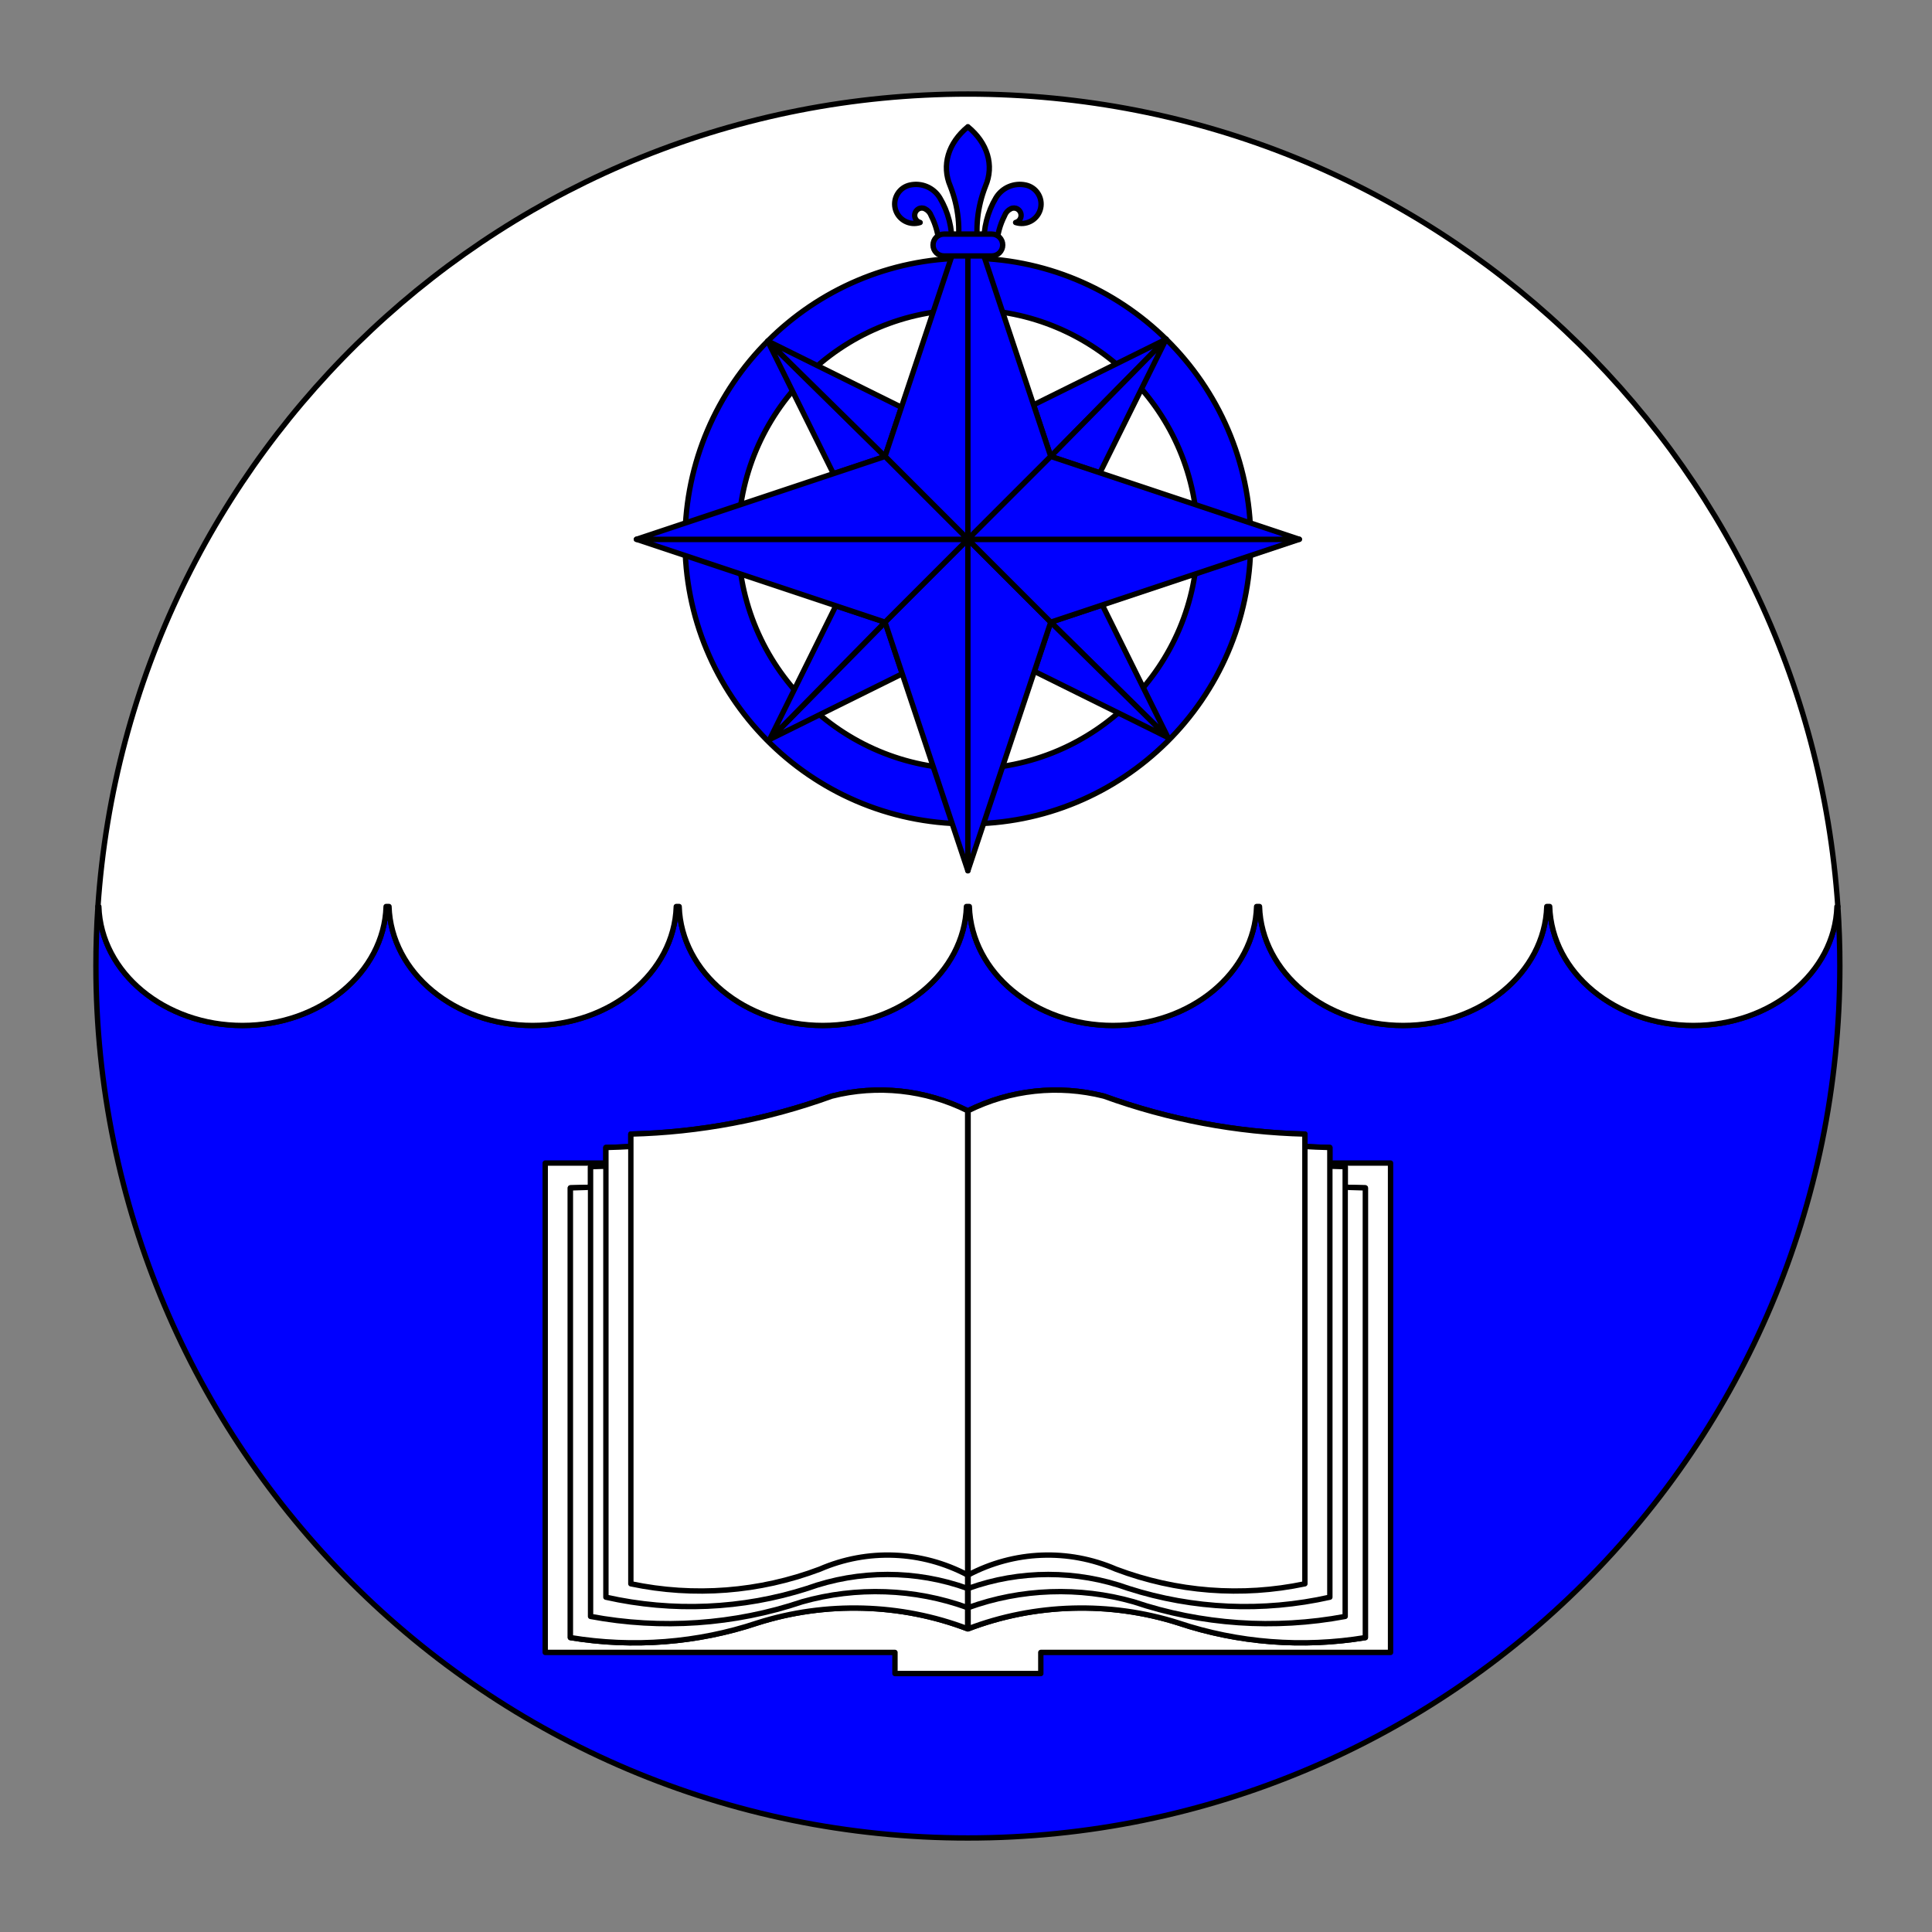 <?xml version="1.0" encoding="utf-8"?>
<!-- Generator: Adobe Illustrator 15.0.0, SVG Export Plug-In . SVG Version: 6.00 Build 0)  -->
<!DOCTYPE svg PUBLIC "-//W3C//DTD SVG 1.1//EN" "http://www.w3.org/Graphics/SVG/1.1/DTD/svg11.dtd">
<svg version="1.1" id="Round" xmlns="http://www.w3.org/2000/svg" xmlns:xlink="http://www.w3.org/1999/xlink" x="0px" y="0px"
	 width="360px" height="360px" viewBox="0 0 360 360" enable-background="new 0 0 360 360" xml:space="preserve">
<rect x="0" y="0" width="360" height="360" fill="#808080" stroke="none"/>
<path fill="#0000FF" stroke="#000000" stroke-linecap="round" stroke-linejoin="round" stroke-miterlimit="3" d="M18.247,168.917
	h0.168c0.4,12.34,12.265,22.167,26.765,22.167c14.499,0,26.363-9.827,26.765-22.167h0.539c0.402,12.34,12.267,22.167,26.765,22.167
	c14.5,0,26.362-9.827,26.765-22.167h0.539c0.401,12.34,12.265,22.167,26.765,22.167c14.499,0,26.363-9.827,26.765-22.167h0.539
	c0.402,12.34,12.267,22.167,26.765,22.167c14.5,0,26.363-9.827,26.765-22.167h0.539c0.4,12.34,12.265,22.167,26.766,22.167
	c14.497,0,26.362-9.827,26.764-22.167h0.539c0.402,12.34,12.266,22.167,26.766,22.167c14.499,0,26.362-9.827,26.765-22.167l0.167,0
	c0.247,3.663,0.372,7.359,0.372,11.084c0,89.733-72.743,162.477-162.477,162.477S17.875,269.734,17.875,180
	C17.875,176.275,18,172.579,18.247,168.917z"/>
<path fill="#FFFFFF" stroke="#000000" stroke-linecap="round" stroke-linejoin="round" stroke-miterlimit="3" d="M342.456,168.916
	l-0.167,0c-0.402,12.34-12.266,22.167-26.765,22.167c-14.5,0-26.363-9.827-26.766-22.167h-0.539
	c-0.401,12.34-12.267,22.167-26.764,22.167c-14.501,0-26.365-9.827-26.766-22.167h-0.539c-0.401,12.34-12.265,22.167-26.765,22.167
	c-14.498,0-26.363-9.827-26.765-22.167h-0.539c-0.402,12.34-12.266,22.167-26.765,22.167c-14.5,0-26.364-9.827-26.765-22.167h-0.539
	c-0.402,12.34-12.265,22.167-26.765,22.167c-14.499,0-26.363-9.827-26.765-22.167h-0.539c-0.402,12.34-12.266,22.167-26.765,22.167
	c-14.5,0-26.365-9.827-26.765-22.167h-0.168C23.944,84.353,94.343,17.524,180.351,17.524S336.758,84.353,342.456,168.916z"/>
<g>
	<g>
		<path id="path18_3_" fill="#FFFFFF" stroke="#000000" stroke-linecap="round" stroke-linejoin="round" stroke-miterlimit="3" d="
			M166.763,307.906v3.935h27.176v-3.935h65.17v-91.184H101.593v91.184H166.763z"/>
		<path id="path23_1_" fill="#FFFFFF" stroke="#000000" stroke-linecap="round" stroke-linejoin="round" stroke-miterlimit="3" d="
			M180.392,213.043v3.951v76.486v2.5v3.582v3.943c12.417-4.756,26.451-5.146,39.189-1.091c11.098,3.713,23.155,4.655,34.828,2.726
			v-83.795c-1.25-0.025-2.5-0.066-3.75-0.12v-3.831c-0.953-0.021-1.908-0.049-2.861-0.088v-3.485c-1.55-0.035-3.1-0.098-4.647-0.185
			v-2.316c-12.764-0.315-25.399-2.704-37.442-7.077c-8.489-2.152-17.439-1.189-25.316,2.726v2.5V213.043z M112.897,217.307
			c-0.95,0.039-1.902,0.067-2.853,0.088v3.831c-1.252,0.054-2.505,0.095-3.759,0.12v83.795c11.675,1.93,23.732,0.987,34.83-2.726
			c12.737-4.055,26.771-3.665,39.189,1.091v-3.943v-3.582v-2.5v-76.486v-3.951v-3.574v-2.5c-7.875-3.913-16.822-4.876-25.309-2.726
			c-12.046,4.374-24.684,6.762-37.45,7.077v2.316c-1.548,0.087-3.098,0.149-4.648,0.185V217.307z"/>
	</g>
	<g>
		<path id="path34_1_" fill="#FFFFFF" stroke="#000000" stroke-linecap="round" stroke-linejoin="round" stroke-miterlimit="3" d="
			M180.304,303.506v-86.512c-9.289-3.913-19.843-4.876-29.853-2.725c-14.206,4.372-29.11,6.761-44.167,7.076v83.795
			c11.675,1.93,23.732,0.987,34.83-2.726C153.852,298.361,167.886,298.75,180.304,303.506z"/>
		<path id="path39_1_" fill="#FFFFFF" stroke="#000000" stroke-linecap="round" stroke-linejoin="round" stroke-miterlimit="3" d="
			M180.301,299.562v-86.52c-8.817-3.91-18.836-4.871-28.337-2.717c-13.485,4.369-27.632,6.755-41.922,7.067v83.804
			c13.17,2.474,26.817,1.53,39.421-2.726C159.576,295.606,170.448,295.99,180.301,299.562z"/>
		<path id="path44_1_" fill="#FFFFFF" stroke="#000000" stroke-linecap="round" stroke-linejoin="round" stroke-miterlimit="3" d="
			M180.307,295.987v-86.52c-8.46-3.912-18.075-4.873-27.191-2.718c-12.935,4.37-26.507,6.756-40.214,7.069v83.795
			c12.448,2.804,25.446,2.235,37.545-1.644C160.081,292.509,170.689,292.515,180.307,295.987z"/>
		<path id="path49_1_" fill="#FFFFFF" stroke="#000000" stroke-linecap="round" stroke-linejoin="round" stroke-miterlimit="3" d="
			M180.307,293.483v-86.52c-7.876-3.912-16.828-4.872-25.316-2.717c-12.043,4.37-24.679,6.756-37.441,7.069v83.802
			c11.761,2.474,23.949,1.53,35.207-2.724C161.64,288.539,171.727,288.938,180.307,293.483z"/>
	</g>
	<g>
		<path id="path57_1_" fill="#FFFFFF" stroke="#000000" stroke-linecap="round" stroke-linejoin="round" stroke-miterlimit="3" d="
			M180.395,303.506v-86.512c9.287-3.913,19.842-4.876,29.853-2.725c14.206,4.372,29.11,6.761,44.164,7.076v83.795
			c-11.673,1.93-23.73,0.987-34.828-2.726C206.846,298.361,192.812,298.75,180.395,303.506z"/>
		<path id="path62_1_" fill="#FFFFFF" stroke="#000000" stroke-linecap="round" stroke-linejoin="round" stroke-miterlimit="3" d="
			M180.398,299.562v-86.52c8.817-3.91,18.835-4.871,28.337-2.717c13.484,4.369,27.632,6.755,41.922,7.067v83.804
			c-13.17,2.474-26.817,1.53-39.421-2.726C201.124,295.606,190.25,295.99,180.398,299.562z"/>
		<path id="path67_1_" fill="#FFFFFF" stroke="#000000" stroke-linecap="round" stroke-linejoin="round" stroke-miterlimit="3" d="
			M180.392,295.987v-86.52c8.46-3.912,18.074-4.873,27.192-2.718c12.935,4.37,26.506,6.756,40.214,7.069v83.795
			c-12.448,2.804-25.446,2.235-37.546-1.644C200.617,292.509,190.008,292.515,180.392,295.987z"/>
		<path id="path72_1_" fill="#FFFFFF" stroke="#000000" stroke-linecap="round" stroke-linejoin="round" stroke-miterlimit="3" d="
			M180.391,293.483v-86.52c7.877-3.912,16.828-4.872,25.316-2.717c12.043,4.37,24.678,6.756,37.441,7.069v83.802
			c-11.762,2.474-23.949,1.53-35.206-2.724C199.059,288.539,188.972,288.938,180.391,293.483z"/>
	</g>
</g>
<g>
	<path id="path18_2_" fill="#0000FF" stroke="#000000" stroke-linecap="round" stroke-linejoin="round" stroke-miterlimit="3" d="
		M127.642,100.491c-0.175,29.11,23.282,52.85,52.392,53.024c29.11,0.174,52.85-23.282,53.025-52.393c0.001-0.21,0.001-0.421,0-0.632
		c-0.176-29.11-23.915-52.567-53.025-52.393C151.17,48.271,127.814,71.627,127.642,100.491z M137.555,100.491
		c0-23.637,19.161-42.797,42.797-42.797c23.636,0,42.796,19.16,42.796,42.797c0,23.636-19.16,42.796-42.796,42.796
		C156.716,143.287,137.555,124.126,137.555,100.491z"/>
	<g>
		<g>
			<path id="path61_7_" fill="#0000FF" stroke="#000000" stroke-linecap="round" stroke-linejoin="round" stroke-miterlimit="3" d="
				M168.14,125.539l-3.203-9.608l-21.496,21.844L168.14,125.539z"/>
			<path id="path66_7_" fill="#0000FF" stroke="#000000" stroke-linecap="round" stroke-linejoin="round" stroke-miterlimit="3" d="
				M143.414,137.775l21.496-21.844l-9.161-3.054L143.414,137.775z"/>
			<path id="path61_6_" fill="#0000FF" stroke="#000000" stroke-linecap="round" stroke-linejoin="round" stroke-miterlimit="3" d="
				M192.589,75.441l3.203,9.608l21.496-21.844L192.589,75.441z"/>
			<path id="path66_6_" fill="#0000FF" stroke="#000000" stroke-linecap="round" stroke-linejoin="round" stroke-miterlimit="3" d="
				M217.289,63.205l-21.496,21.844l9.16,3.054L217.289,63.205z"/>
		</g>
		<g>
			<path id="path61_5_" fill="#0000FF" stroke="#000000" stroke-linecap="round" stroke-linejoin="round" stroke-miterlimit="3" d="
				M155.302,88.279l9.607-3.203L143.065,63.58L155.302,88.279z"/>
			<path id="path66_5_" fill="#0000FF" stroke="#000000" stroke-linecap="round" stroke-linejoin="round" stroke-miterlimit="3" d="
				M143.065,63.553l21.844,21.496l3.054-9.161L143.065,63.553z"/>
			<path id="path61_4_" fill="#0000FF" stroke="#000000" stroke-linecap="round" stroke-linejoin="round" stroke-miterlimit="3" d="
				M205.4,112.729l-9.607,3.203l21.844,21.496L205.4,112.729z"/>
			<path id="path66_4_" fill="#0000FF" stroke="#000000" stroke-linecap="round" stroke-linejoin="round" stroke-miterlimit="3" d="
				M217.636,137.427l-21.844-21.496l-3.056,9.161L217.636,137.427z"/>
		</g>
		<g>
			<path id="path90_1_" fill="#0000FF" stroke="#000000" stroke-linecap="round" stroke-linejoin="round" stroke-miterlimit="3" d="
				M164.911,85.049l15.44,15.441V38.729L164.911,85.049z"/>
			<path id="path95_1_" fill="#0000FF" stroke="#000000" stroke-linecap="round" stroke-linejoin="round" stroke-miterlimit="3" d="
				M180.351,38.729v61.761l15.441-15.441L180.351,38.729z"/>
			
				<path id="path103_1_" fill="#0000FF" stroke="#000000" stroke-linecap="round" stroke-linejoin="round" stroke-miterlimit="3" d="
				M164.911,115.931l15.44-15.441v61.76L164.911,115.931z"/>
			
				<path id="path108_1_" fill="#0000FF" stroke="#000000" stroke-linecap="round" stroke-linejoin="round" stroke-miterlimit="3" d="
				M180.351,162.25v-61.76l15.441,15.441L180.351,162.25z"/>
		</g>
		<g>
			
				<path id="path119_1_" fill="#0000FF" stroke="#000000" stroke-linecap="round" stroke-linejoin="round" stroke-miterlimit="3" d="
				M164.909,115.931l15.441-15.441h-61.76L164.909,115.931z"/>
			
				<path id="path124_1_" fill="#0000FF" stroke="#000000" stroke-linecap="round" stroke-linejoin="round" stroke-miterlimit="3" d="
				M118.59,100.49h61.76l-15.441-15.441L118.59,100.49z"/>
			
				<path id="path132_1_" fill="#0000FF" stroke="#000000" stroke-linecap="round" stroke-linejoin="round" stroke-miterlimit="3" d="
				M195.792,115.931l-15.441-15.441h61.761L195.792,115.931z"/>
			
				<path id="path137_1_" fill="#0000FF" stroke="#000000" stroke-linecap="round" stroke-linejoin="round" stroke-miterlimit="3" d="
				M242.112,100.49h-61.761l15.441-15.441L242.112,100.49z"/>
		</g>
	</g>
	<g>
		<path id="path145_1_" fill="#0000FF" stroke="#000000" stroke-linecap="round" stroke-linejoin="round" stroke-miterlimit="3" d="
			M180.35,23.622l-0.007-0.006v0.012c-3.677,3.011-4.919,7.203-3.274,11.049c1.54,3.924,1.966,8.036,1.252,12.083h2.022h0.013h2.025
			c-0.713-4.048-0.287-8.159,1.253-12.083c1.645-3.847,0.401-8.039-3.278-11.049v-0.012L180.35,23.622z"/>
		<path id="path153_1_" fill="#0000FF" stroke="#000000" stroke-linecap="round" stroke-linejoin="round" stroke-miterlimit="3" d="
			M183.349,45.645c-0.126-3.085,0.651-6.142,2.235-8.793c1.151-1.894,3.38-2.847,5.546-2.373c1.955,0.419,3.198,2.344,2.779,4.298
			c-0.42,1.955-2.343,3.199-4.298,2.78c-0.124-0.026-0.245-0.06-0.365-0.099c0.733-0.192,1.172-0.944,0.98-1.678
			c-0.093-0.35-0.319-0.649-0.629-0.833c-0.387-0.234-0.868-0.247-1.267-0.035c-0.534,0.264-0.944,0.728-1.142,1.29
			c-0.864,1.692-1.363,3.547-1.468,5.443H183.349z"/>
		<path id="path158_1_" fill="#0000FF" stroke="#000000" stroke-linecap="round" stroke-linejoin="round" stroke-miterlimit="3" d="
			M177.352,45.645c0.127-3.085-0.649-6.142-2.233-8.793c-1.152-1.894-3.381-2.847-5.547-2.373c-1.955,0.419-3.199,2.344-2.779,4.298
			s2.344,3.199,4.298,2.78c0.123-0.026,0.245-0.06,0.365-0.099c-0.733-0.192-1.172-0.944-0.979-1.678
			c0.092-0.35,0.318-0.649,0.63-0.833c0.386-0.234,0.867-0.247,1.265-0.035c0.535,0.264,0.945,0.728,1.142,1.29
			c0.864,1.692,1.363,3.547,1.467,5.443H177.352z"/>
		<path id="path163_1_" fill="#0000FF" stroke="#000000" stroke-linecap="round" stroke-linejoin="round" stroke-miterlimit="3" d="
			M184.805,47.691c1.124,0,2.035-0.911,2.035-2.035c0.003-1.125-0.909-2.037-2.034-2.038h-0.001h-8.909
			c-1.125,0.001-2.036,0.914-2.035,2.038v0c0,1.124,0.911,2.035,2.035,2.035H184.805z"/>
	</g>
</g>
</svg>
